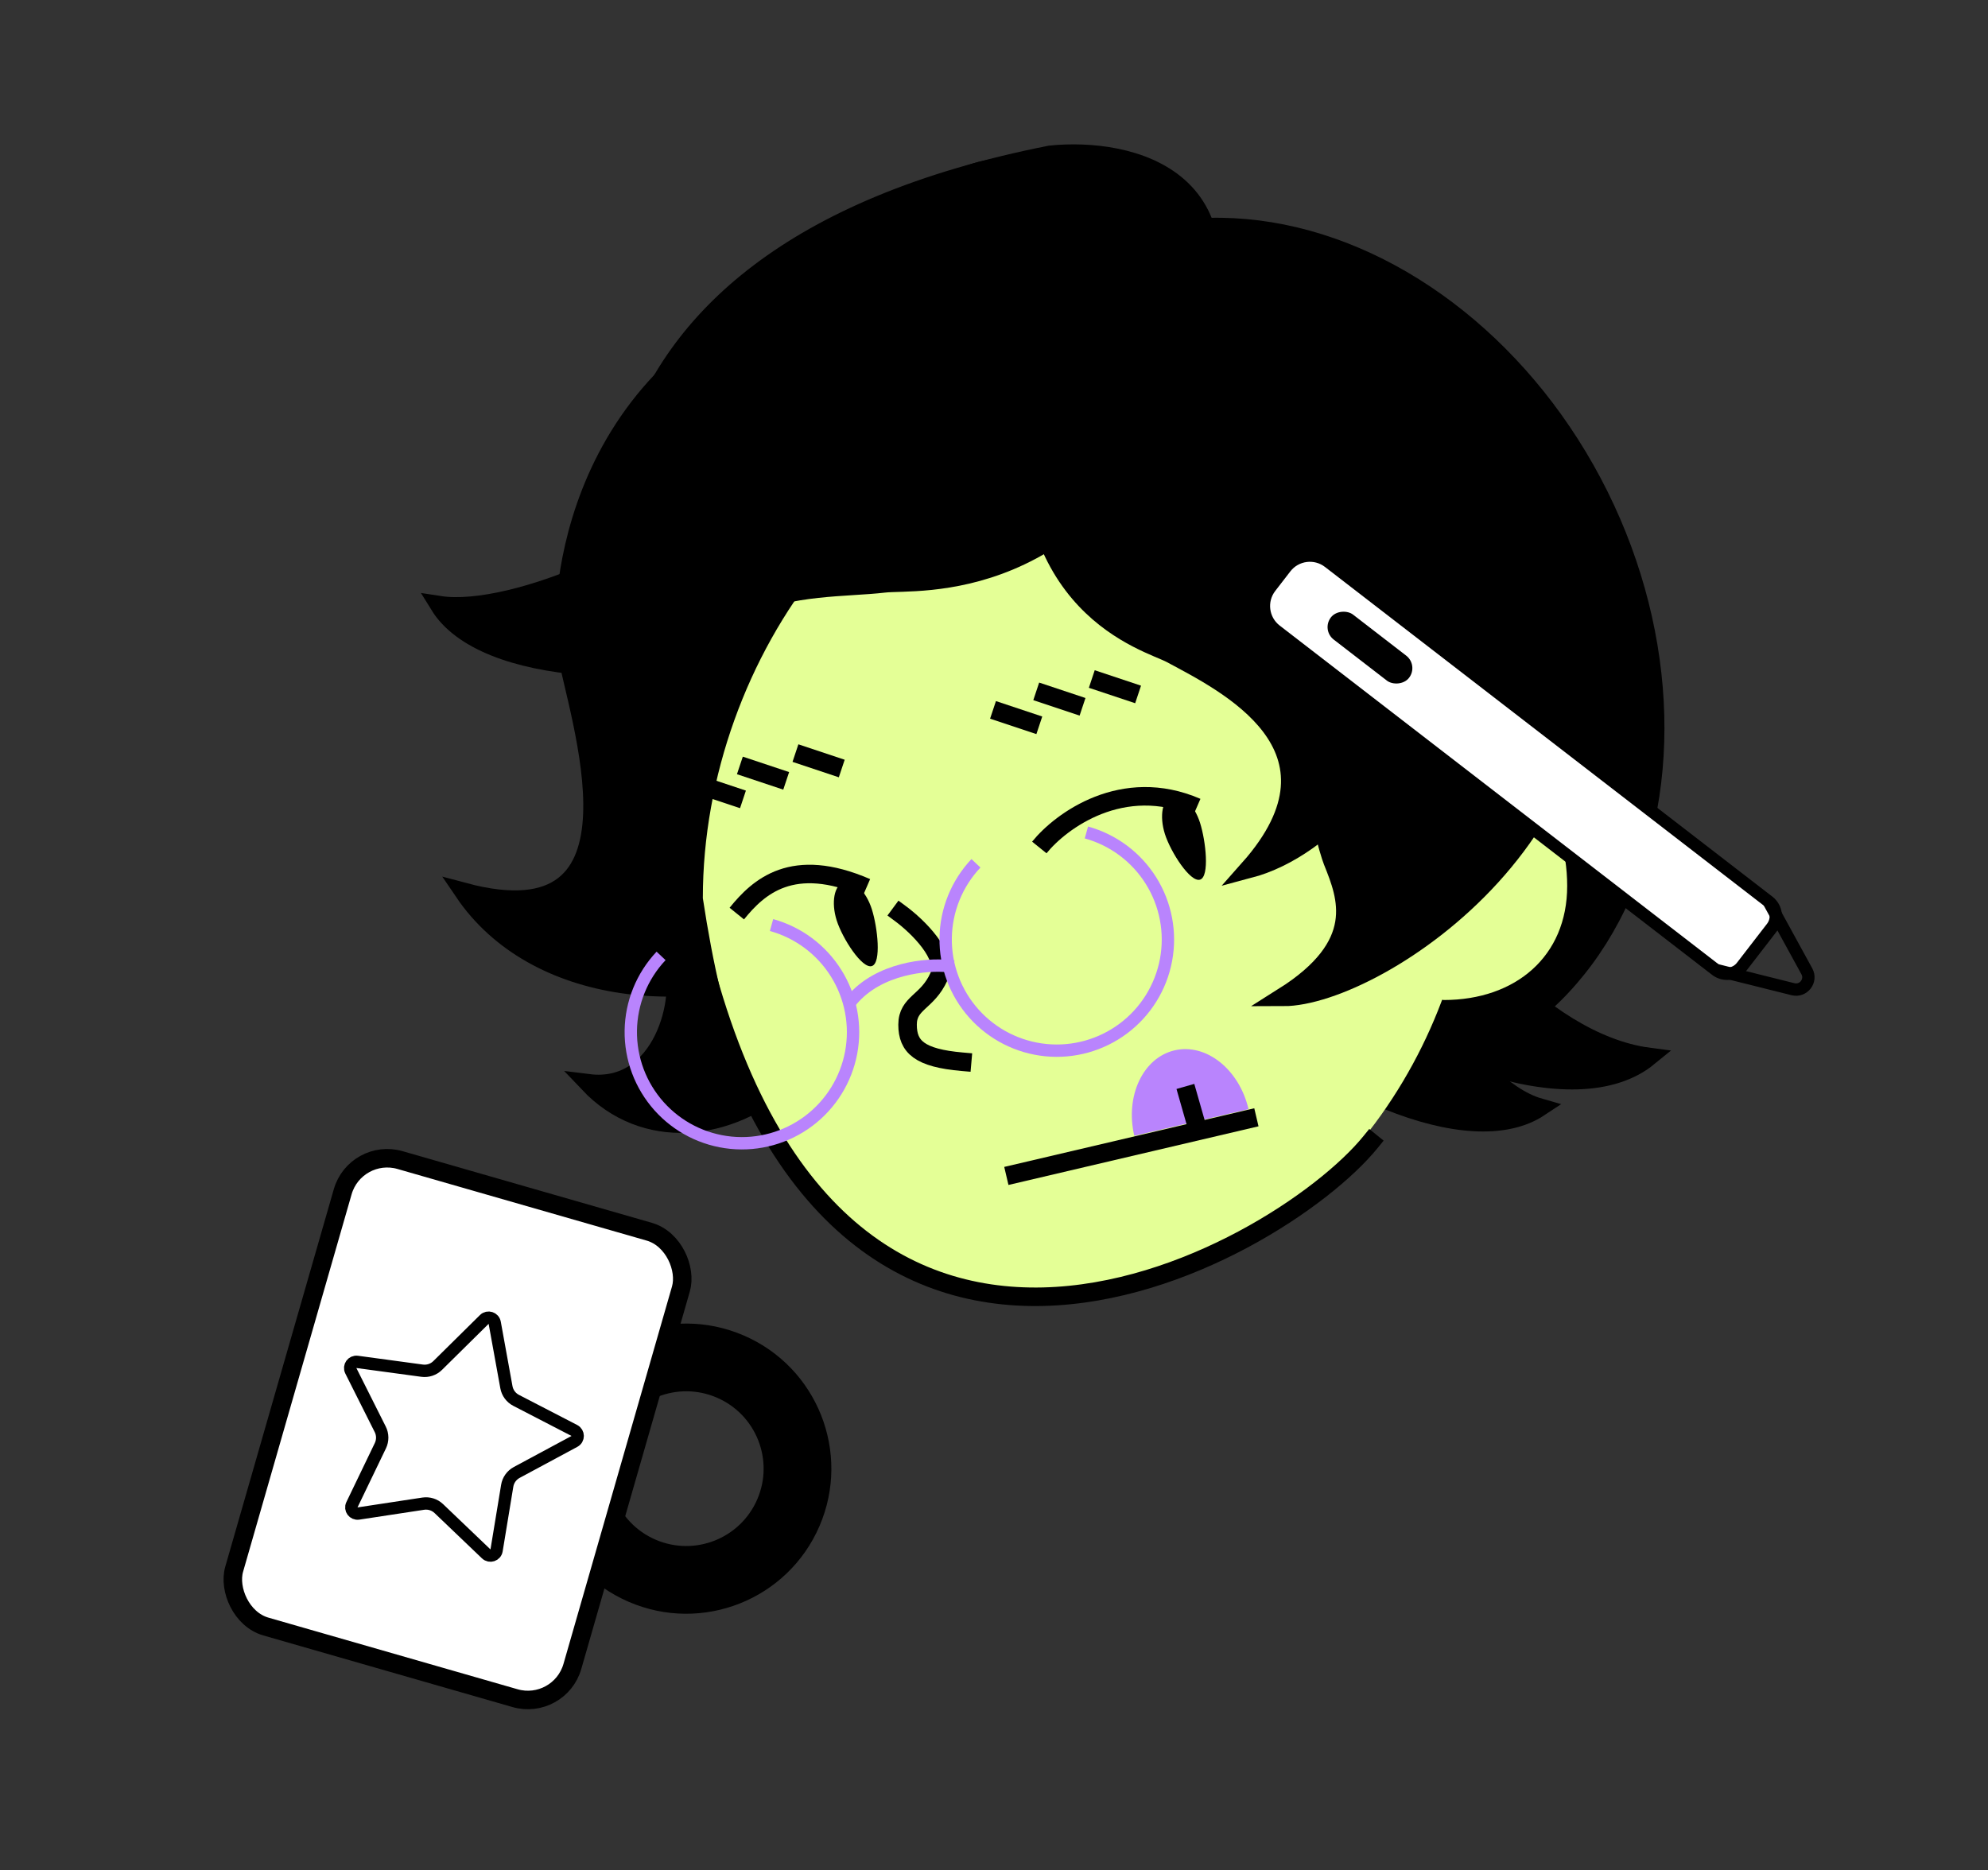 <svg width="322" height="303" viewBox="0 0 322 303" fill="none" xmlns="http://www.w3.org/2000/svg">
<rect x="0" y="0" width="322" height="303" fill="#333333" stroke="none"/>
<mask id="path-1-outside-1_437_92" maskUnits="userSpaceOnUse" x="80.263" y="207.031" width="61.779" height="61.779" fill="black">
<rect fill="white" x="80.263" y="207.031" width="61.779" height="61.779"/>
<path d="M119.278 219.1C129.673 223.588 134.461 235.652 129.974 246.046C125.486 256.441 113.422 261.23 103.027 256.742C92.633 252.255 87.844 240.19 92.332 229.796C96.819 219.401 108.884 214.613 119.278 219.1ZM117.308 223.663C109.434 220.263 100.294 223.891 96.894 231.766C93.495 239.64 97.123 248.78 104.997 252.179C112.872 255.579 122.011 251.951 125.411 244.077C128.811 236.202 125.183 227.062 117.308 223.663Z"/>
</mask>
<path d="M119.278 219.1C129.673 223.588 134.461 235.652 129.974 246.046C125.486 256.441 113.422 261.23 103.027 256.742C92.633 252.255 87.844 240.19 92.332 229.796C96.819 219.401 108.884 214.613 119.278 219.1ZM117.308 223.663C109.434 220.263 100.294 223.891 96.894 231.766C93.495 239.64 97.123 248.78 104.997 252.179C112.872 255.579 122.011 251.951 125.411 244.077C128.811 236.202 125.183 227.062 117.308 223.663Z" fill="#B984FD"/>
<path d="M119.278 219.1L118.089 221.854C126.962 225.685 131.05 235.984 127.22 244.857L129.974 246.046L132.728 247.236C137.872 235.32 132.383 221.49 120.467 216.346L119.278 219.1ZM129.974 246.046L127.22 244.857C123.389 253.731 113.09 257.819 104.217 253.988L103.027 256.742L101.838 259.496C113.754 264.641 127.584 259.151 132.728 247.236L129.974 246.046ZM103.027 256.742L104.217 253.988C95.343 250.157 91.255 239.858 95.086 230.985L92.332 229.796L89.578 228.607C84.433 240.522 89.923 254.352 101.838 259.496L103.027 256.742ZM92.332 229.796L95.086 230.985C98.917 222.112 109.216 218.024 118.089 221.854L119.278 219.1L120.467 216.346C108.552 211.202 94.722 216.691 89.578 228.607L92.332 229.796ZM117.308 223.663L118.497 220.909C109.102 216.852 98.197 221.181 94.14 230.577L96.894 231.766L99.649 232.955C102.392 226.601 109.766 223.674 116.119 226.417L117.308 223.663ZM96.894 231.766L94.14 230.577C90.084 239.972 94.412 250.877 103.808 254.934L104.997 252.179L106.186 249.425C99.833 246.682 96.906 239.308 99.649 232.955L96.894 231.766ZM104.997 252.179L103.808 254.934C113.204 258.99 124.109 254.662 128.165 245.266L125.411 244.077L122.657 242.888C119.914 249.241 112.54 252.168 106.186 249.425L104.997 252.179ZM125.411 244.077L128.165 245.266C132.222 235.87 127.893 224.965 118.497 220.909L117.308 223.663L116.119 226.417C122.473 229.16 125.4 236.534 122.657 242.888L125.411 244.077Z" fill="black" mask="url(#path-1-outside-1_437_92)"/>
<ellipse cx="207.84" cy="105.685" rx="58.643" ry="73.018" transform="rotate(-26.409 207.84 105.685)" fill="black"/>
<path d="M129.84 47C161.306 35.159 171.691 71.986 173.773 83.156C178.365 156.807 97.84 178 75.134 144.5C106.84 153 93.432 115.629 91.634 105C90.851 100.372 90.508 61.801 129.84 47Z" fill="black" stroke="black" stroke-width="3"/>
<path d="M155.004 29.067C175.278 19.865 181.432 45.378 182.617 53.147C184.583 104.634 85.236 120.869 71.16 98.041C83.207 99.905 110.689 87.944 115.688 77.408C117.082 74.471 129.661 40.568 155.004 29.067Z" fill="black" stroke="black" stroke-width="3"/>
<path d="M215.441 74.752C200.909 57.885 184.605 78.452 180.267 85.004C156.853 130.901 243.266 190.659 267.026 171.218C249.422 168.902 230.921 146.799 230.811 135.138C230.78 131.887 233.607 95.836 215.441 74.752Z" fill="black" stroke="black" stroke-width="3"/>
<path d="M209.68 80.981C195.147 64.114 178.844 84.681 174.505 91.234C151.091 137.13 226.968 194.216 249.332 179.414C237.616 176.044 225.16 153.028 225.049 141.367C225.018 138.116 227.846 102.065 209.68 80.981Z" fill="black" stroke="black" stroke-width="3"/>
<path d="M114.84 126.242C127.24 113.842 135.34 122.742 137.84 128.742C150.24 169.942 113.34 194.5 95.34 175.5C107.34 177 111.137 161.484 108.84 155.742C107.84 153.242 99.34 141.742 114.84 126.242Z" fill="black" stroke="black" stroke-width="3"/>
<path d="M237.84 145.5C233 178.5 206.5 210.5 167.5 210.5C135 206 120.34 188.5 113.84 145.5C113.84 106.012 142.942 67.5 178.84 67.5C214.739 67.5 237.84 106.012 237.84 145.5Z" fill="#E4FF96"/>
<path d="M253.84 143.521C253.84 154.923 245.485 162 233.848 162C224.151 160.701 218.78 155.937 216.84 143.521C216.84 132.12 225.524 121 236.235 121C246.947 121 253.84 132.12 253.84 143.521Z" fill="#E4FF96"/>
<path d="M145.84 148C148.549 150 153.59 154.84 152.09 158.2C150.215 162.4 147 162.4 147 166C147 169.6 148.965 171.4 155.84 172" stroke="black" stroke-width="3" stroke-linecap="square"/>
<path d="M190.253 170.154C195.363 168.964 200.723 173.233 202.226 179.688L183.721 183.995C182.218 177.541 185.143 171.344 190.253 170.154Z" fill="#B984FD"/>
<path d="M220.84 90C233.24 77.6 251.84 85.5 254.34 91.5C266.74 132.7 223.34 161.5 207.84 161.5C221.262 153.05 218.174 145.332 215.881 139.6L215.84 139.5C214.84 137 205.34 105.5 220.84 90Z" fill="black" stroke="black" stroke-width="3"/>
<path d="M167.091 64.031C169.579 36.401 188.439 38.998 197.557 43.751C254.383 81.215 227.84 134 202.297 140.767C219.84 121 198.321 110.585 189.71 105.939C185.961 103.917 163.98 98.568 167.091 64.031Z" fill="black" stroke="black" stroke-width="3"/>
<path d="M192.18 59.131C205.234 28.694 182.898 23.749 170.099 25.081C85.842 41.74 94.499 99.598 109.36 126.445C106.524 92.806 131.022 95.932 143.199 94.507C148.5 93.886 175.862 97.177 192.18 59.131Z" fill="black" stroke="black" stroke-width="3"/>
<path d="M160.84 115L168.34 117.5" stroke="black" stroke-width="3"/>
<path d="M112.84 127L120.34 129.5" stroke="black" stroke-width="3"/>
<path d="M167.84 112L175.34 114.5" stroke="black" stroke-width="3"/>
<path d="M119.84 124L127.34 126.5" stroke="black" stroke-width="3"/>
<path d="M176.84 110L184.34 112.5" stroke="black" stroke-width="3"/>
<path d="M128.84 122L136.34 124.5" stroke="black" stroke-width="3"/>
<path d="M168.34 137.289C171.84 132.955 181.84 125.589 193.84 130.789" stroke="black" stroke-width="3"/>
<path d="M119.34 148C122.84 143.667 128.34 138.589 140.34 143.789" stroke="black" stroke-width="3"/>
<path d="M141.216 147.304C142.145 150.233 142.789 156.001 141.216 156.5C139.644 156.999 136.451 152.039 135.522 149.109C134.593 146.18 135.115 143.401 136.687 142.903C138.26 142.404 140.288 144.375 141.216 147.304Z" fill="black"/>
<path d="M194.376 133.304C195.305 136.233 195.948 142.001 194.376 142.5C192.803 142.999 189.61 138.039 188.682 135.109C187.753 132.18 188.275 129.401 189.847 128.903C191.42 128.404 193.447 130.375 194.376 133.304Z" fill="black"/>
<path d="M194 183L192 176" stroke="black" stroke-width="3"/>
<path d="M163 190.5L203.5 181" stroke="black" stroke-width="3"/>
<path d="M111.84 147C132.34 246 207 203.5 222 185" stroke="black" stroke-width="3" stroke-linecap="square"/>
<path d="M107.077 154.855C103.984 158.134 102.233 162.455 102.171 166.962C102.11 171.47 103.742 175.837 106.746 179.199C109.749 182.561 113.905 184.674 118.391 185.119C122.877 185.565 127.367 184.311 130.973 181.605C134.579 178.9 137.038 174.939 137.865 170.508C138.691 166.076 137.825 161.495 135.436 157.672C133.048 153.848 129.312 151.06 124.967 149.858" stroke="#B984FD" stroke-width="2"/>
<path d="M158.077 139.855C154.984 143.134 153.233 147.455 153.171 151.962C153.11 156.47 154.742 160.837 157.746 164.199C160.749 167.561 164.905 169.674 169.391 170.119C173.877 170.565 178.367 169.311 181.973 166.605C185.579 163.9 188.038 159.939 188.865 155.508C189.691 151.076 188.825 146.495 186.436 142.672C184.048 138.848 180.312 136.06 175.967 134.858" stroke="#B984FD" stroke-width="2"/>
<path d="M153.5 156.5C150.167 156.167 142.4 156.8 138 162" stroke="#B984FD" stroke-width="2" stroke-linecap="square"/>
<rect x="57.58" y="185.856" width="57" height="78.629" rx="7.5" transform="rotate(16.039 57.58 185.856)" fill="white" stroke="black" stroke-width="3"/>
<path d="M78.441 213.748C79.013 213.183 79.985 213.49 80.128 214.281L82.024 224.729C82.19 225.644 82.772 226.43 83.598 226.857L93.029 231.735C93.743 232.105 93.752 233.124 93.044 233.505L83.692 238.536C82.874 238.976 82.306 239.772 82.155 240.69L80.429 251.168C80.298 251.961 79.333 252.283 78.752 251.727L71.077 244.39C70.405 243.747 69.472 243.453 68.552 243.592L58.055 245.189C57.26 245.31 56.655 244.492 57.004 243.767L61.611 234.2C62.014 233.362 62.007 232.384 61.59 231.553L56.826 222.063C56.465 221.344 57.057 220.516 57.854 220.623L68.376 222.049C69.298 222.173 70.225 221.864 70.887 221.21L78.441 213.748Z" stroke="black" stroke-width="2"/>
<path d="M286.465 146.043C287.776 147.056 288.019 148.939 287.007 150.251L282.119 156.584C281.106 157.896 279.222 158.138 277.911 157.126L206.665 102.134C204.479 100.447 204.075 97.307 205.762 95.121L208.206 91.955C209.893 89.769 213.033 89.364 215.219 91.052L286.465 146.043Z" fill="white" stroke="black" stroke-width="2"/>
<path d="M277.911 157.126L290.419 160.252C292.111 160.675 293.496 158.881 292.658 157.351L290.659 153.702L286.465 146.043" stroke="black" stroke-width="2"/>
<rect x="229.791" y="107.776" width="5.114" height="16" rx="2.557" transform="rotate(127.663 229.791 107.776)" fill="black"/>
</svg>
